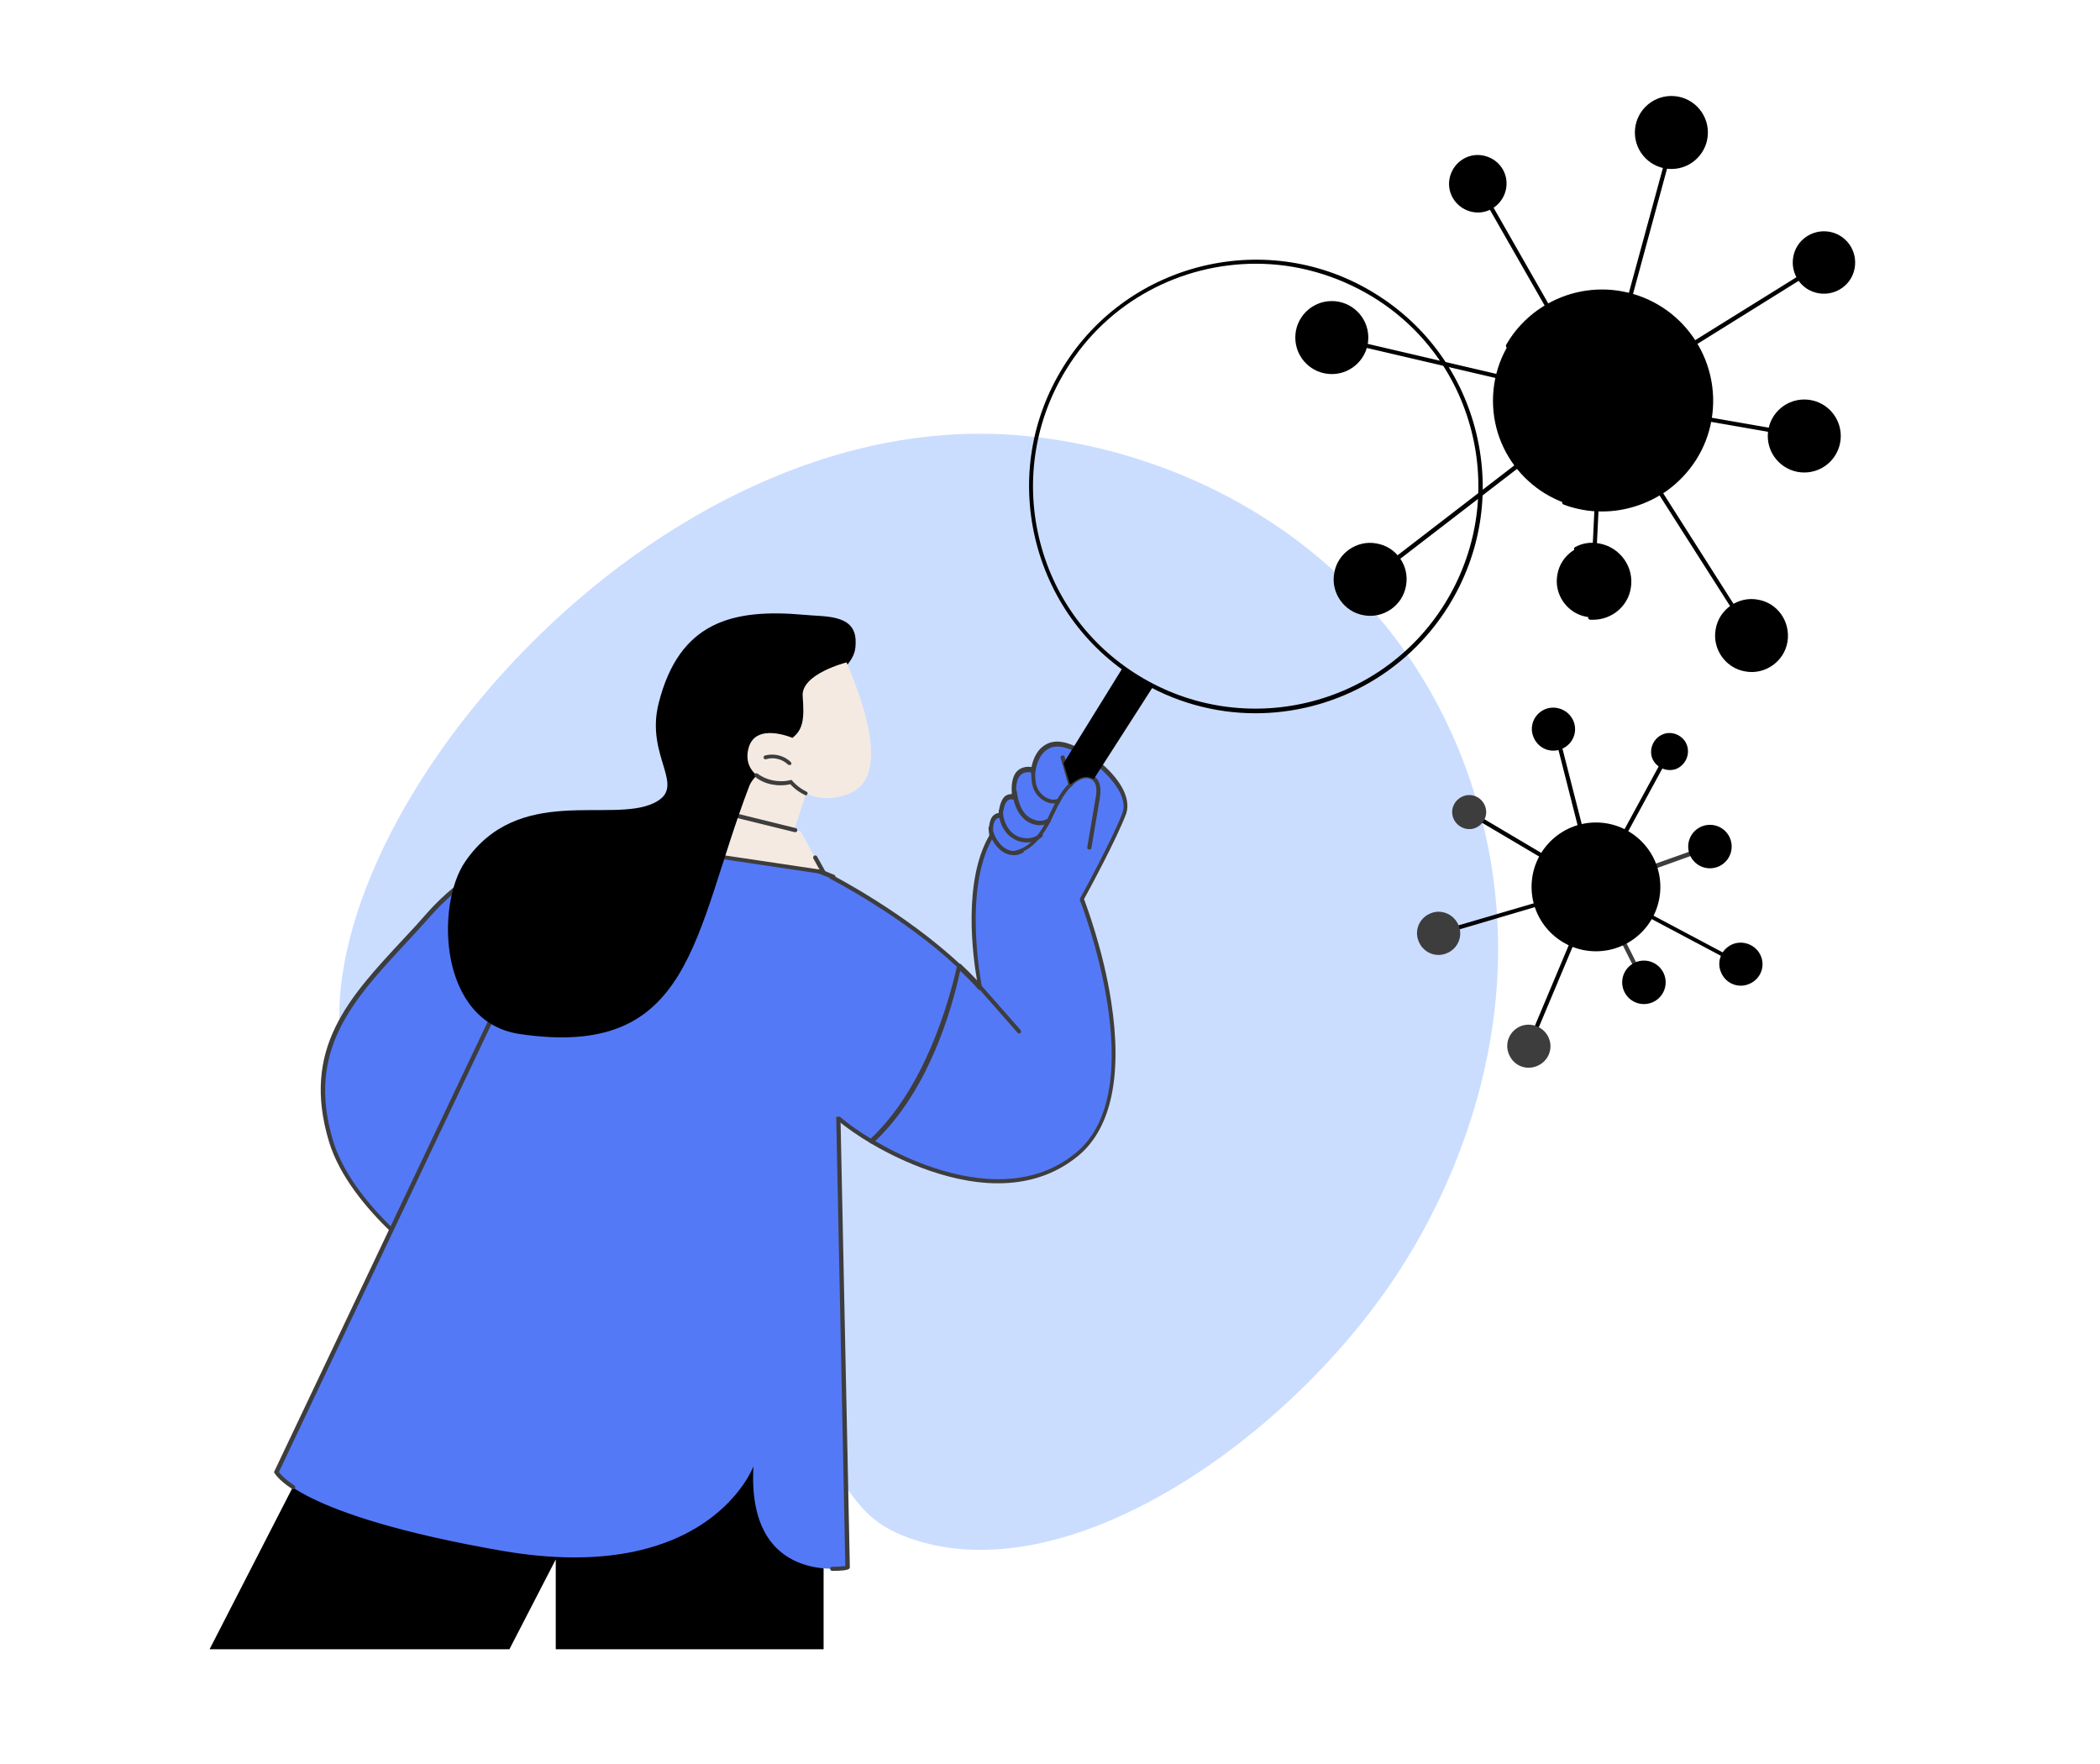 <?xml version="1.0" encoding="UTF-8"?>
<!-- Generator: Adobe Illustrator 28.2.0, SVG Export Plug-In . SVG Version: 6.00 Build 0)  -->
<svg xmlns="http://www.w3.org/2000/svg" xmlns:xlink="http://www.w3.org/1999/xlink" version="1.1" id="Layer_1" x="0px" y="0px" viewBox="0 0 512 430" style="enable-background:new 0 0 512 430;" xml:space="preserve">
<style type="text/css">
	.st0{fill:#CADDFF;}
	.st1{fill:#5479F7;}
	.st2{fill:#3D3D3D;}
	.st3{fill:#F4EAE2;}
</style>
<path class="st0" d="M362.7,205.9c-2.8-13.6-10.1-38.1-30.7-60c-26.4-28.2-62.3-39.3-89.7-40.1c-91.1-2.7-174.9,104.7-157.2,157.7  c3.2,9.6,9.4,16.6,17.1,25.1c24.4,27.2,45.6,25,78.4,48.7c29.9,21.6,23.4,31.3,41.1,37.7c38.4,13.7,92-23.8,118.5-63.7  C350.4,296,372.8,255.6,362.7,205.9z"></path>
<g id="Lower_respiratory_infections_00000121279790303878796990000011610389540499566270_">
	<g>
		<path d="M388.4,142.2L388.4,142.2c-0.3,0-0.5-0.3-0.5-0.5l2.1-44c0-0.1,0.1-0.3,0.2-0.4c0.1-0.1,0.3-0.1,0.4-0.1l49.4,8.6    c0.3,0,0.5,0.3,0.4,0.6c0,0.3-0.3,0.5-0.6,0.4L391,98.3l-2.1,43.4C388.9,142,388.7,142.2,388.4,142.2z"></path>
		<path d="M427,155.5c-0.2,0-0.3-0.1-0.4-0.2L390.1,98c-0.1-0.1-0.1-0.3-0.1-0.4l16.1-59.1c0.1-0.3,0.4-0.4,0.6-0.4    c0.3,0.1,0.4,0.4,0.4,0.6l-16,58.9l36.3,57.1c0.2,0.2,0.1,0.6-0.2,0.7C427.2,155.4,427.1,155.5,427,155.5z"></path>
		<path d="M390.5,98.2L390.5,98.2l-66-15.4c-0.3-0.1-0.4-0.3-0.4-0.6c0.1-0.3,0.3-0.4,0.6-0.4l64.7,15.1l-29.6-51.8    c-0.1-0.2-0.1-0.6,0.2-0.7c0.2-0.1,0.6-0.1,0.7,0.2l30.2,52.9c0.1,0.2,0.1,0.4,0,0.6C390.8,98.1,390.7,98.2,390.5,98.2z"></path>
		<path d="M334,141.7c-0.2,0-0.3-0.1-0.4-0.2c-0.2-0.2-0.1-0.5,0.1-0.7l56.5-43.5l54.2-33.7c0.2-0.2,0.6-0.1,0.7,0.2    c0.1,0.2,0.1,0.6-0.2,0.7l-54.1,33.7l-56.5,43.5C334.3,141.7,334.1,141.7,334,141.7z"></path>
		<ellipse cx="390.5" cy="97.7" rx="26.5" ry="26.5"></ellipse>
		<path d="M390.6,124.7c-1.6,0-3.1-0.1-4.7-0.4c-1.6-0.3-3.2-0.7-4.7-1.3c-0.3-0.1-0.4-0.4-0.3-0.7c0.1-0.3,0.4-0.4,0.7-0.3    c1.5,0.5,3,0.9,4.5,1.2c6.8,1.2,13.7-0.3,19.4-4.3s9.5-10,10.7-16.8c2.5-14.1-7-27.6-21.1-30.1c-10.7-1.9-21.6,3.2-27,12.6    c-0.1,0.2-0.5,0.3-0.7,0.2c-0.2-0.1-0.3-0.5-0.2-0.7c5.6-9.8,16.9-15.1,28.1-13.1c14.7,2.6,24.5,16.6,22,31.3    c-1.2,7.1-5.2,13.3-11.1,17.5C401.5,123,396.1,124.7,390.6,124.7z"></path>
		<path d="M452.2,65.3c-0.7,4.2-4.7,6.9-8.8,6.2c-4.2-0.7-6.9-4.7-6.2-8.8c0.7-4.2,4.7-6.9,8.8-6.2S452.9,61.1,452.2,65.3z"></path>
		<path d="M367.2,46c-0.7,3.8-4.3,6.4-8.1,5.7s-6.4-4.3-5.7-8.1c0.7-3.8,4.3-6.4,8.1-5.7C365.4,38.6,367.9,42.2,367.2,46z"></path>
		<path d="M342.8,142.8c-0.8,4.8-5.5,8.1-10.3,7.2c-4.8-0.8-8.1-5.5-7.2-10.3c0.8-4.8,5.5-8.1,10.3-7.2    C340.4,133.3,343.7,137.9,342.8,142.8z"></path>
		<path d="M397.2,143.2c-0.8,4.8-5.5,8.1-10.3,7.2c-4.8-0.8-8.1-5.5-7.2-10.3c0.8-4.8,5.5-8.1,10.3-7.2    C394.8,133.7,398,138.4,397.2,143.2z"></path>
		<path d="M388.4,151.1c-0.2,0-0.5,0-0.7,0c-0.3,0-0.5-0.3-0.5-0.5c0-0.3,0.3-0.5,0.5-0.5c4.3,0.3,8.1-2.7,8.9-6.9    c0.8-4.6-2.3-8.9-6.8-9.7c-1.8-0.3-3.7,0-5.3,0.8c-0.3,0.1-0.6,0-0.7-0.2c-0.1-0.3,0-0.6,0.2-0.7c1.8-1,3.9-1.3,5.9-0.9    c5.1,0.9,8.6,5.8,7.7,10.9C396.9,147.8,393,151.1,388.4,151.1z"></path>
		<ellipse cx="439.9" cy="106.3" rx="8.9" ry="8.9"></ellipse>
		<ellipse transform="matrix(1 -6.719143e-03 6.719143e-03 1 -0.546 2.184)" cx="324.7" cy="82.3" rx="8.9" ry="8.9"></ellipse>
		<ellipse transform="matrix(1 -1.824341e-03 1.824341e-03 1 -5.824799e-02 0.744)" cx="407.5" cy="32.3" rx="8.9" ry="8.9"></ellipse>
		<path d="M435.8,156.5c-0.8,4.8-5.5,8.1-10.3,7.2c-4.8-0.8-8.1-5.5-7.2-10.3c0.8-4.8,5.5-8.1,10.3-7.2    C433.4,147,436.6,151.6,435.8,156.5z"></path>
	</g>
	<g>
		<polygon points="81.8,342.3 51.1,402.1 124.2,402.1 135.5,380.2 135.5,402.1 200.8,402.1 200.8,342.3   "></polygon>
		<g>
			<g>
				<path class="st1" d="M141,203.8c0,0-20.8,1.6-36.3,19s-31.7,29.7-24,55.4c5.1,17,26.6,31.4,26.6,31.4l15.8-30.8l-10.4-12      l19.9-33.3L141,203.8z"></path>
				<path class="st2" d="M107.3,310.1c-0.1,0-0.2,0-0.3-0.1c-0.2-0.1-21.7-14.7-26.8-31.7c-6.8-22.6,4.8-35,18.1-49.3      c2-2.1,4-4.3,6-6.6c15.5-17.3,36.4-19.2,36.6-19.2c0.2,0,0.3,0.1,0.4,0.2c0.1,0.1,0.1,0.3,0.1,0.5l-8.4,29.8c0,0,0,0.1-0.1,0.1      l-19.7,33l10.1,11.7c0.1,0.2,0.2,0.4,0.1,0.6l-15.8,30.8C107.5,310,107.4,310.1,107.3,310.1      C107.4,310.1,107.3,310.1,107.3,310.1z M140.3,204.4c-3.8,0.5-21.7,3.6-35.2,18.8c-2,2.3-4.1,4.5-6,6.6      c-13.1,14.1-24.5,26.3-17.9,48.3c4.6,15.3,22.7,28.6,25.9,30.8l15.4-29.9l-10.2-11.8c-0.1-0.2-0.2-0.4-0.1-0.6l19.8-33.2      L140.3,204.4z"></path>
			</g>
			<path class="st1" d="M141,203.8c0,0,35.3-1.2,62.1,10.1l3.5,168.3c0,0-24.6,4.7-22.9-24.7c0,0-10.8,29.3-61.3,20.6     c-50.5-8.8-55-19.1-55-19.1L141,203.8z"></path>
			<path class="st2" d="M203,383L203,383c-0.4,0-0.6-0.2-0.6-0.5s0.2-0.5,0.5-0.5h0.1c1.4,0,2.5-0.1,3.1-0.2l-3.4-167.6     c-25.1-10.5-57.8-10.1-61.3-10L68,358.9c0.3,0.4,1.3,1.6,3.8,3.3c0.2,0.2,0.3,0.5,0.1,0.7c-0.2,0.2-0.5,0.3-0.7,0.1     c-3.5-2.3-4.2-3.8-4.3-3.9c-0.1-0.1-0.1-0.3,0-0.4l73.7-155.3c0.1-0.2,0.3-0.3,0.4-0.3c0.4,0,35.7-1.1,62.4,10.2     c0.2,0.1,0.3,0.3,0.3,0.5l3.5,168.3c0,0.2-0.2,0.5-0.4,0.5C206.6,382.8,205.2,383,203,383z"></path>
			<g>
				<g>
					<path class="st1" d="M202.9,213.9c-23.1,34.9-23.3,63-15.9,65.9c7.4,3,15.8-8.6,15.8-8.6c2.2,2.1,5.6,4.7,9.7,7.1       c13.5-12.4,19.3-33.1,21.5-42.7C220.5,222.9,202.9,213.9,202.9,213.9z"></path>
					<path class="st2" d="M212.5,278.8c-0.1,0-0.2,0-0.3-0.1c-3-1.8-5.8-3.7-8-5.6c-0.2-0.2-0.2-0.5-0.1-0.7       c0.2-0.2,0.5-0.2,0.7-0.1c2.1,1.8,4.7,3.6,7.5,5.3c13.2-12.4,19-33.2,21-41.9c-13.3-12.4-30.6-21.3-30.8-21.4       c-0.3-0.1-0.4-0.4-0.2-0.7c0.1-0.3,0.4-0.4,0.7-0.2c0.2,0.1,17.8,9.2,31.2,21.8c0.1,0.1,0.2,0.3,0.1,0.5       c-2.4,10.8-8.3,30.7-21.6,43C212.8,278.7,212.6,278.8,212.5,278.8z"></path>
					<g>
						<g>
							<path class="st1" d="M263.7,219.3c0,0,8.1-14.7,10.4-21.1c2.3-6.4-9.3-15.8-15.3-16.7c-6-0.9-6.9,6.2-6.9,6.2         c-6.1-1.2-4.6,6.7-4.6,6.7c-3.3-1.2-3.4,4.4-3.4,4.4c-3.1-0.3-2.2,5.1-2.2,5.1c-7.7,13.1-2.7,36.8-2.7,36.8         c-1.6-1.8-3.3-3.5-5-5.1c-2.1,9.7-8,30.3-21.5,42.7c13.6,8.1,35.3,15.4,50.1,3.1C281.9,265.3,263.7,219.3,263.7,219.3z"></path>
							<path class="st2" d="M243.3,288.5c-13.3,0-26.2-6.9-31.1-9.8c-0.1-0.1-0.2-0.2-0.2-0.4c0-0.2,0-0.3,0.2-0.4         c13.6-12.5,19.4-33.9,21.3-42.5c0-0.2,0.2-0.3,0.3-0.4c0.2-0.1,0.4,0,0.5,0.1c1.4,1.3,2.7,2.6,3.9,3.9         c-1-5.8-3.5-24.1,3-35.3c-0.1-0.8-0.3-3.5,0.9-4.8c0.4-0.4,0.8-0.6,1.4-0.7c0.1-1,0.4-3.3,1.7-4.2c0.5-0.3,1-0.4,1.5-0.4         c-0.1-1.3-0.2-4.1,1.3-5.6c0.8-0.8,2-1.2,3.5-1c0.2-1.1,0.9-3.7,2.9-5.1c1.2-0.9,2.7-1.3,4.5-1c4.1,0.6,11.4,5.5,14.5,10.8         c1.4,2.4,1.8,4.7,1.2,6.6c-2.2,6-9.3,19.1-10.3,20.9c0.6,1.7,4.7,12.5,6.6,24.9c2.8,17.9,0.1,30.9-7.9,37.6         C257,286.7,250.1,288.5,243.3,288.5z M213.4,278.2c5.2,3.1,17.4,9.3,30,9.3c6.6,0,13.2-1.7,19-6.5         c18.8-15.6,1.1-61.1,0.9-61.5c-0.1-0.1,0-0.3,0-0.4c0.1-0.1,8.1-14.8,10.4-21c0.7-2-0.2-4.2-1.1-5.7c-3-5-9.9-9.7-13.8-10.3         c-1.4-0.2-2.7,0-3.7,0.8c-2.2,1.6-2.6,4.9-2.6,5s-0.1,0.3-0.2,0.4c-0.1,0.1-0.3,0.1-0.4,0.1c-1.4-0.3-2.4-0.1-3.1,0.6         c-1.6,1.6-0.9,5.4-0.9,5.4c0,0.2,0,0.4-0.2,0.5c-0.1,0.1-0.3,0.2-0.5,0.1c-0.6-0.2-1-0.2-1.4,0.1c-1,0.7-1.3,3-1.3,3.8         c0,0.1-0.1,0.3-0.2,0.4c-0.1,0.1-0.2,0.1-0.4,0.1c-0.5,0-0.8,0.1-1.1,0.4c-0.9,0.9-0.7,3.3-0.6,4.1c0,0.1,0,0.2-0.1,0.3         c-7.5,12.8-2.7,36.2-2.7,36.5c0,0.2-0.1,0.5-0.3,0.6s-0.5,0.1-0.6-0.1c-1.3-1.5-2.8-3-4.4-4.5         C231.8,247.4,226,266.2,213.4,278.2z"></path>
						</g>
						<path class="st2" d="M247.6,208.4c-0.2,0-0.5-0.2-0.5-0.4c-0.1-0.3,0.1-0.5,0.4-0.6c2.9-0.6,5.5-3,7.7-7.4        c0.3-0.6,0.6-1.2,0.9-1.9c1.4-2.9,2.9-5.8,5.4-7.9c1.4-1.1,3.6-2.1,5.3-0.9c1.8,1.2,1.6,3.8,1.3,5.6l-2,11.8        c0,0.3-0.3,0.5-0.6,0.4c-0.3,0-0.5-0.3-0.4-0.6l2-11.8c0.3-1.5,0.5-3.7-0.9-4.6c-1.2-0.8-2.9-0.2-4.1,0.8        c-2.4,1.9-3.8,4.8-5.1,7.5c-0.3,0.6-0.6,1.3-0.9,1.9c-2.4,4.6-5.2,7.2-8.4,7.9C247.7,208.4,247.7,208.4,247.6,208.4z"></path>
						<path class="st2" d="M247.2,208.5c-0.8,0-1.7-0.2-2.5-0.7c-2.4-1.4-3.7-4.6-3.7-5.9c0-0.3,0.2-0.5,0.5-0.5s0.5,0.2,0.5,0.5        c0,0.9,1.1,3.8,3.2,5c1.2,0.7,2.4,0.8,3.7,0.1c0.3-0.1,0.6,0,0.7,0.2c0.1,0.3,0,0.6-0.2,0.7        C248.7,208.3,248,208.5,247.2,208.5z"></path>
						<path class="st2" d="M250.3,205.4c-1.2,0-2.5-0.4-3.5-1.1c-2-1.3-3.3-3.8-3.3-6.5c0-0.3,0.2-0.5,0.5-0.5s0.5,0.2,0.5,0.5        c0.1,2.4,1.2,4.6,2.9,5.7c1.8,1.2,4.5,1.2,6-0.2c0.2-0.2,0.5-0.2,0.7,0s0.2,0.5,0,0.7C253,205,251.7,205.4,250.3,205.4z"></path>
						<path class="st2" d="M253.5,201.2c-1.6,0-3.2-0.8-4.2-1.9c-1.4-1.4-2.2-3.6-2.5-6.3c0-0.3,0.2-0.5,0.5-0.6        c0.3,0,0.5,0.2,0.6,0.5c0.3,2.5,1,4.4,2.2,5.7c1.3,1.3,3.6,2.1,5.3,1c0.2-0.1,0.6-0.1,0.7,0.2c0.1,0.2,0.1,0.6-0.2,0.7        C255.1,201,254.3,201.2,253.5,201.2z"></path>
						<path class="st2" d="M256.9,195.9c-1.8,0-3.5-1.2-4.4-2.6c-1-1.6-1-3.1-1.1-4.9c0-0.2,0-0.4,0-0.7s0.2-0.5,0.5-0.5        s0.5,0.2,0.5,0.5c0,0.2,0,0.5,0,0.7c0,1.7,0,3,0.9,4.4s2.8,2.6,4.5,2c0.3-0.1,0.6,0,0.7,0.3c0.1,0.3,0,0.6-0.3,0.7        C257.8,195.8,257.4,195.9,256.9,195.9z"></path>
						<path class="st2" d="M261,191.8c-0.2,0-0.4-0.1-0.5-0.4l-1.9-6.6c-0.1-0.3,0.1-0.6,0.4-0.6c0.3-0.1,0.6,0.1,0.6,0.4l1.9,6.6        C261.6,191.5,261.4,191.8,261,191.8L261,191.8z"></path>
					</g>
					<path class="st2" d="M248.5,252c-0.1,0-0.3-0.1-0.4-0.2l-9.5-10.8c-0.2-0.2-0.2-0.5,0-0.7s0.5-0.2,0.7,0l9.5,10.8       c0.2,0.2,0.2,0.5,0,0.7C248.8,251.9,248.6,252,248.5,252z"></path>
				</g>
				<g>
					<g>
						<path d="M306.1,173.9c-9.9,0-20-2.7-29-8.3c-12.6-7.8-21.3-20-24.7-34.3c-3.4-14.4-1-29.2,6.8-41.8c16-25.9,50.2-34,76.1-17.9        c12.6,7.8,21.3,20,24.7,34.3c3.4,14.4,1,29.2-6.8,41.8C342.7,164.6,324.6,173.9,306.1,173.9z M306.2,64.3        c-18.2,0-36,9.1-46.2,25.7c-7.6,12.3-10,26.9-6.7,41c3.3,14.1,11.9,26.1,24.3,33.7c25.5,15.7,59,7.8,74.7-17.6        c7.6-12.3,10-26.9,6.7-41S347.1,80,334.7,72.4C325.8,67,316,64.3,306.2,64.3z M352.7,147.4L352.7,147.4L352.7,147.4z"></path>
					</g>
					<path d="M266.7,189.9c-2.2-0.9-3.1-0.6-5.8,1.4l-1.6-5.2l14.3-23.1l7.4,4.6L266.7,189.9z"></path>
				</g>
			</g>
		</g>
		<g>
			<path class="st3" d="M197.4,190.8l-5.9,18.2c0,0-7.7,0.4-18.5-2.8c1.3-9.1,3.7-20.4,3.7-20.4S193,181.7,197.4,190.8z"></path>
			<polygon class="st3" points="198.7,209 195.2,202.7 193.9,202.3    "></polygon>
			<g>
				<polygon class="st3" points="193.9,202.3 177.3,198.2 167.1,207.6 200.6,212.6 198.7,209     "></polygon>
				<path class="st2" d="M200.6,213.1L200.6,213.1l-33.6-5c-0.2,0-0.4-0.2-0.4-0.4c-0.1-0.2,0-0.4,0.1-0.5l10.2-9.3      c0.1-0.1,0.3-0.2,0.5-0.1l16.6,4.1c0.3,0.1,0.4,0.3,0.4,0.6c-0.1,0.3-0.3,0.4-0.6,0.4l-16.3-4l-9.2,8.4l31.5,4.7l-1.5-2.7      c-0.1-0.2,0-0.6,0.2-0.7c0.2-0.1,0.6,0,0.7,0.2l2,3.6c0.1,0.2,0.1,0.4,0,0.5C201,213,200.8,213.1,200.6,213.1z"></path>
			</g>
			<path d="M206.4,162.3c2-2.4,2.3-3.9,2.2-6.4c-0.4-6.2-7.6-5.5-12.5-6c-17.7-1.6-30.5,1.8-35.5,21.5c-3.4,13.3,7.2,20.4-1.2,24.4     c-10.4,5-33-4.7-46,14.3c-7.2,10.5-6.5,39.1,13.3,42c42.4,6.3,42.2-24.5,56-60.5c1.9-5,16.5-12,17.8-17     C202.2,168.4,202.3,167.3,206.4,162.3z"></path>
			<g>
				<path class="st3" d="M206.4,161.5c0,0-11.1,2.8-10.7,8.2c0.4,5.4,0.2,8.1-2.5,10.2c0,0-9-3.9-10.7,2.5s5,9.5,10.3,8.2      c0,0,4.9,6.4,14,3C215.9,190.2,212.5,175.7,206.4,161.5z"></path>
				<path class="st2" d="M196.4,193.9c-0.1,0-0.2,0-0.2-0.1c-1.9-0.9-3.1-2.1-3.5-2.6c-3.1,0.7-6.4,0-8.6-1.8      c-0.2-0.2-0.2-0.5-0.1-0.7c0.2-0.2,0.5-0.2,0.7-0.1c2,1.6,5.2,2.3,8,1.6c0.2-0.1,0.4,0,0.5,0.2c0,0,1.2,1.5,3.4,2.6      c0.3,0.1,0.4,0.4,0.2,0.7C196.8,193.8,196.6,193.9,196.4,193.9z"></path>
				<path class="st2" d="M192.5,186.5c-0.1,0-0.3,0-0.4-0.1c-1.3-1.3-3.5-1.9-5.3-1.3c-0.3,0.1-0.6-0.1-0.6-0.3      c-0.1-0.3,0.1-0.6,0.3-0.6c2.2-0.6,4.7,0,6.3,1.6c0.2,0.2,0.2,0.5,0,0.7C192.8,186.5,192.7,186.5,192.5,186.5z"></path>
			</g>
		</g>
	</g>
	<g>
		<path class="st2" d="M400.8,240c-0.2,0-0.4-0.1-0.5-0.3l-11.7-23.2c-0.1-0.1-0.1-0.3,0-0.4c0.1-0.1,0.2-0.2,0.3-0.3l27.9-9.9    c0.3-0.1,0.6,0,0.7,0.3c0.1,0.3,0,0.6-0.3,0.7l-27.3,9.8l11.4,22.7c0.1,0.3,0,0.6-0.2,0.7C400.9,240,400.8,240,400.8,240z"></path>
		<path d="M424.4,235.6c-0.1,0-0.2,0-0.2-0.1l-35.4-18.8c-0.1-0.1-0.2-0.2-0.3-0.3l-8.9-35c-0.1-0.3,0.1-0.6,0.4-0.6    c0.3-0.1,0.6,0.1,0.6,0.4l8.9,34.8l35.2,18.7c0.2,0.1,0.3,0.4,0.2,0.7C424.8,235.5,424.6,235.6,424.4,235.6z"></path>
		<path d="M350.7,228.1c-0.2,0-0.4-0.1-0.5-0.4c-0.1-0.3,0.1-0.6,0.3-0.6l37.2-10.9l-29.9-17.7c-0.2-0.1-0.3-0.5-0.2-0.7    s0.5-0.3,0.7-0.2l30.9,18.3c0.2,0.1,0.3,0.3,0.2,0.5c0,0.2-0.2,0.4-0.4,0.4L350.7,228.1C350.8,228.1,350.8,228.1,350.7,228.1z"></path>
		<path d="M372.7,255.6c-0.1,0-0.1,0-0.2,0c-0.3-0.1-0.4-0.4-0.3-0.7l16.3-38.8l18-33.1c0.1-0.2,0.4-0.3,0.7-0.2    c0.2,0.1,0.3,0.4,0.2,0.7l-18,33.1l-16.3,38.8C373.1,255.5,372.9,255.6,372.7,255.6z"></path>
		<ellipse transform="matrix(2.017406e-03 -1 1 2.017406e-03 172.025 604.894)" cx="389.1" cy="216.3" rx="15.7" ry="15.7"></ellipse>
		<path d="M411.3,181.7c0.8,2.3-0.4,4.9-2.7,5.8c-2.3,0.8-4.9-0.4-5.8-2.7c-0.8-2.3,0.4-4.9,2.7-5.8S410.5,179.4,411.3,181.7z"></path>
		<path class="st2" d="M362.1,196.6c0.8,2.2-0.4,4.5-2.5,5.3s-4.5-0.4-5.3-2.5c-0.8-2.2,0.4-4.5,2.5-5.3S361.3,194.4,362.1,196.6z"></path>
		<path class="st2" d="M377.7,253.3c1,2.7-0.4,5.7-3.2,6.7s-5.7-0.4-6.7-3.2c-1-2.7,0.4-5.7,3.2-6.7    C373.7,249.2,376.7,250.6,377.7,253.3z"></path>
		<ellipse transform="matrix(1 -4.141337e-03 4.141337e-03 1 -0.988 1.662)" cx="400.8" cy="239.5" rx="5.3" ry="5.3"></ellipse>
		<ellipse transform="matrix(1 -1.125223e-03 1.125223e-03 1 -0.232 0.469)" cx="416.9" cy="206.4" rx="5.3" ry="5.3"></ellipse>
		<path class="st2" d="M355.7,225.8c1,2.7-0.4,5.7-3.2,6.7c-2.7,1-5.7-0.4-6.7-3.2c-1-2.7,0.4-5.7,3.2-6.7    C351.7,221.6,354.7,223.1,355.7,225.8z"></path>
		<path d="M383.7,176c1,2.7-0.4,5.7-3.2,6.7c-2.7,1-5.7-0.4-6.7-3.2c-1-2.7,0.4-5.7,3.2-6.7C379.7,171.9,382.7,173.3,383.7,176z"></path>
		<path d="M429.4,233.3c1,2.7-0.4,5.7-3.2,6.7c-2.7,1-5.7-0.4-6.7-3.2c-1-2.7,0.4-5.7,3.2-6.7C425.4,229.2,428.4,230.6,429.4,233.3z    "></path>
	</g>
</g>
</svg>
